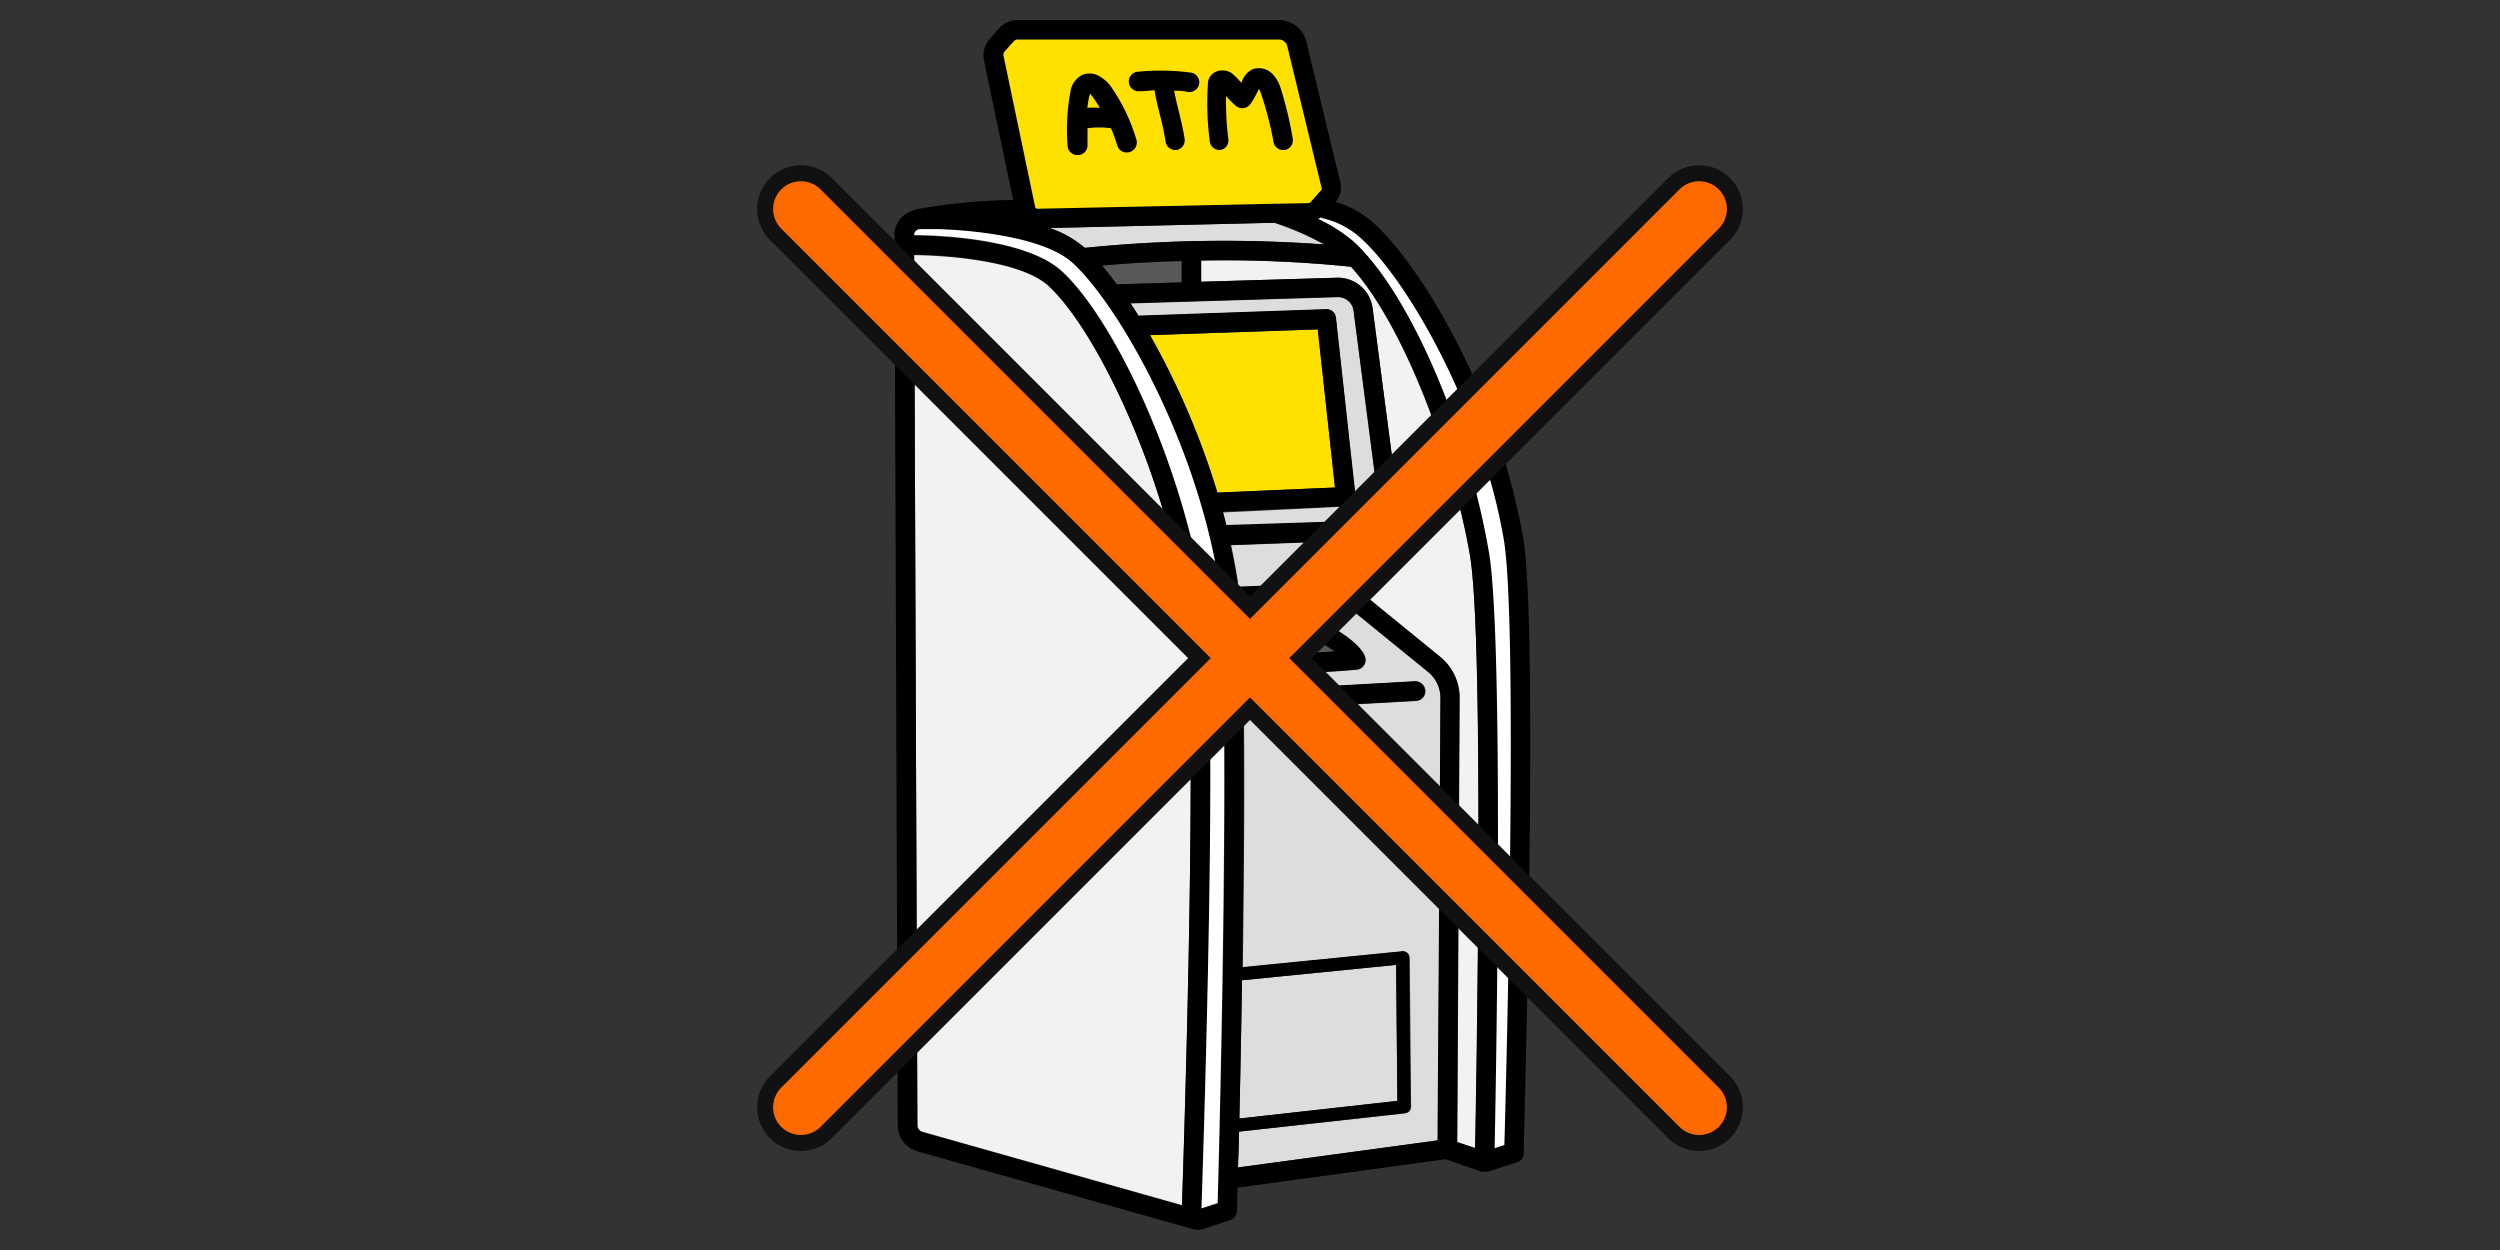 <?xml version="1.0" encoding="UTF-8"?> <svg xmlns="http://www.w3.org/2000/svg" viewBox="0 0 200 100"><rect x="0" y="0" width="200" height="100" fill="#333333" stroke="none"/><defs><style> .cls-1 { fill: #595757; } .cls-2 { fill: #fff; } .cls-3 { fill: #ffe100; } .cls-4 { fill: #dcdddd; } .cls-5 { fill: #f2f2f2; } .cls-6, .cls-7, .cls-8 { fill: none; } .cls-6 { stroke: #111; stroke-width: 7px; } .cls-6, .cls-7 { stroke-linecap: round; stroke-miterlimit: 10; } .cls-7 { stroke: #ff6a00; stroke-width: 4.44px; } </style></defs><g id="レイヤー_2" data-name="レイヤー 2"><g id="トップ"><g><g><g><g><path class="cls-1" d="M89.5,22.74l5-.15V20.88c-2.26.06-4.44.18-6.38.37.39.46.79,1,1.19,1.51Z"></path><path class="cls-2" d="M88,8.63c-.17-.29-.36-.57-.55-.85a1.59,1.59,0,0,0-.25-.3l0,.18a8.48,8.48,0,0,0-.15,1A6.48,6.48,0,0,1,88,8.63Z"></path><path class="cls-3" d="M106.8,39l-1.39-12.65L92,26.81c.61,1.07,1.22,2.21,1.79,3.39a62.31,62.31,0,0,1,3.61,9.21Z"></path><path class="cls-4" d="M105.91,19.56a22.34,22.34,0,0,0-4-1.74l-18,.42a8.8,8.8,0,0,1,2.85,1.59A110.19,110.19,0,0,1,105.91,19.56Z"></path><path class="cls-5" d="M83.91,22.91c-2.12-2-7.92-2.46-10.78-2.5L73.39,90a.56.56,0,0,0,.41.54l20.76,5.87c.21-6.06,1.34-41.43.19-48.29C93,37.44,87.7,26.44,83.91,22.91Z"></path><path class="cls-5" d="M108.07,21.34a99.41,99.41,0,0,0-12-.5v1.7l10.83-.32a2.8,2.8,0,0,1,2.89,2.47L112,41.26a3,3,0,0,1-.89,2.53l-2.48,2.42a.65.65,0,0,0-.2.51.67.67,0,0,0,.25.49l6.54,5.33a4.22,4.22,0,0,1,1.56,3.25l-.19,35.58,1.44.48c.08-4.37.74-40.61-.44-47.44C116.22,36.55,112.3,26,108.07,21.34Z"></path><path class="cls-1" d="M108.81,19A6.79,6.79,0,0,0,106,17.53a.73.73,0,0,1-.29-.11l-.22.13a12.39,12.39,0,0,1,2.72,1.71q.38.33.75.72a.86.86,0,0,1,.18.2c4.12,4.45,8.38,14.55,10,24,1.22,7,.56,42.92.46,47.7l.78-.25c.14-5,1.11-41.72,0-48.49C118.44,32.35,112.43,22.18,108.81,19Z"></path><path class="cls-1" d="M102.4,52.33c1.44,0,2.82-.1,4.35-.2a6.92,6.92,0,0,0-1.47-.84h-.71c-.47,0-1,0-1.33,0l-3.91.21c0,.32,0,.64,0,1C100.45,52.4,101.44,52.37,102.4,52.33Z"></path><path class="cls-4" d="M114.22,53.75l-6.55-5.33a2.24,2.24,0,0,1-.15-3.33L110,42.67a1.43,1.43,0,0,0,.43-1.21l-2.15-16.57a1.25,1.25,0,0,0-1.3-1.11l-16.56.5c.21.32.43.65.64,1l15-.52a.76.76,0,0,1,.8.69l1.56,14.21a.75.75,0,0,1-.18.59.74.74,0,0,1-.56.27L97.83,41c.1.36.19.71.28,1.07l10.32-.38a.76.76,0,0,1,.81.75.78.78,0,0,1-.75.81l-10,.37c.16.75.31,1.5.43,2.24.06.31.1.68.15,1.1l5.39-.24a.79.79,0,1,1,.07,1.57l-5.33.23c0,.45.06.93.08,1.44l3.9-.21c.39,0,1,0,1.45,0h.71c.85,0,3.85,1.86,3.92,3a.78.78,0,0,1-.71.83c-2.27.2-4.12.27-6.07.34l-3,.12c0,.4,0,.82,0,1.24l13.73-.76a.79.79,0,0,1,.83.74.78.78,0,0,1-.74.82l-13.79.76c.08,6.11,0,13.66-.08,20.55l12.78-1.27a.5.5,0,0,1,.4.13.56.56,0,0,1,.17.38l.11,11.92a.52.52,0,0,1-.47.52L99.12,90.53c0,1.07-.05,2-.07,2.87l16-2.17.19-35.44A2.7,2.7,0,0,0,114.22,53.75Z"></path><path class="cls-4" d="M111.79,88.07l-.1-10.88L99.36,78.42c-.06,4.12-.14,8-.21,11.06Z"></path><path d="M116.72,27.73c-2.18-4.34-4.75-8-6.87-9.93a8.19,8.19,0,0,0-3-1.65,1.76,1.76,0,0,0,.38-1.56h0L104.5,3.32a2.26,2.26,0,0,0-2.19-1.72H81.41a2,2,0,0,0-1.48.66l-.74.84a2,2,0,0,0-.47,1.73L81.05,16a46.77,46.77,0,0,0-7.79.75.61.61,0,0,0-.21.11,2,2,0,0,0-1.49,2l.26,71.24a2.15,2.15,0,0,0,1.55,2l22.25,6.28a.76.76,0,0,0,.21,0,.69.69,0,0,0,.25,0l2.35-.78a.78.78,0,0,0,.53-.72c0-.19,0-.85.05-1.87l16.65-2.27,2.86,1a.73.73,0,0,0,.25,0,.67.67,0,0,0,.24,0l2.34-.75a.78.78,0,0,0,.55-.72c0-1.71,1.21-42-.06-49.35A56.42,56.42,0,0,0,116.72,27.73ZM118,91.85l-1.44-.48.19-35.58a4.22,4.22,0,0,0-1.56-3.25l-6.54-5.33a.67.67,0,0,1-.25-.49.65.65,0,0,1,.2-.51l2.48-2.42a3,3,0,0,0,.89-2.53l-2.15-16.57a2.8,2.8,0,0,0-2.89-2.47l-10.83.32v-1.7a99.41,99.41,0,0,1,12,.5c4.23,4.63,8.15,15.21,9.5,23.07C118.75,51.24,118.09,87.48,118,91.85ZM99.36,78.42l12.33-1.23.1,10.88L99.15,89.48C99.22,86.37,99.3,82.54,99.36,78.42Zm0-26.94,3.91-.21c.34,0,.86,0,1.33,0h.71a6.92,6.92,0,0,1,1.47.84c-1.53.1-2.91.15-4.35.2-1,0-2,.07-3,.13C99.35,52.12,99.34,51.8,99.33,51.48ZM93.77,30.2C93.2,29,92.59,27.88,92,26.81l13.43-.46L106.8,39l-9.42.41A62.31,62.31,0,0,0,93.77,30.2Zm-4.41-7.44c-.4-.55-.8-1.05-1.19-1.51,1.94-.19,4.12-.31,6.38-.37v1.71l-5,.15ZM86.8,19.83A8.8,8.8,0,0,0,84,18.24l18-.42a22.34,22.34,0,0,1,4,1.74A110.19,110.19,0,0,0,86.8,19.83ZM73.39,90l-.26-69.63c2.86,0,8.66.52,10.78,2.5C87.7,26.44,93,37.44,94.75,48.16c1.15,6.87,0,42.23-.19,48.29L73.8,90.58A.56.56,0,0,1,73.39,90ZM96.12,96.7c.19-5.62,1.38-41.61.18-48.8C94.4,36.51,88.94,25.46,85,21.76c-2.75-2.56-9.52-2.88-11.85-2.91v0a.48.48,0,0,1,.47-.48H75c.08,0,8.1.12,10.91,2.75,3.64,3.4,9.66,14,11.5,25,1.17,7,.19,45.16,0,50.2Zm3-6.17,13.25-1.48a.52.52,0,0,0,.47-.52l-.11-11.92a.56.56,0,0,0-.17-.38.5.5,0,0,0-.4-.13L99.38,77.37c.1-6.89.16-14.44.08-20.55l13.79-.76a.78.78,0,0,0,.74-.82.79.79,0,0,0-.83-.74l-13.73.76c0-.42,0-.84,0-1.24l3-.12c2-.07,3.8-.14,6.07-.34a.78.78,0,0,0,.71-.83c-.07-1.14-3.07-3-3.92-3h-.71c-.5,0-1.06,0-1.45,0l-3.9.21c0-.51-.05-1-.08-1.44l5.33-.23a.79.79,0,1,0-.07-1.57l-5.39.24c0-.42-.09-.79-.15-1.1-.12-.74-.27-1.49-.43-2.24l10-.37a.78.78,0,0,0-.06-1.56L98.11,42c-.09-.36-.18-.71-.28-1.07l9.87-.44a.74.74,0,0,0,.56-.27.75.75,0,0,0,.18-.59l-1.56-14.21a.76.76,0,0,0-.8-.69l-15,.52c-.21-.35-.43-.68-.64-1l16.57-.5a1.27,1.27,0,0,1,1.29,1.11l2.15,16.57a1.43,1.43,0,0,1-.43,1.21l-2.48,2.42a2.24,2.24,0,0,0,.15,3.33l6.55,5.33a2.72,2.72,0,0,1,1,2L115,91.23l-16,2.17C99.07,92.57,99.1,91.6,99.12,90.53Z"></path><path class="cls-3" d="M80.35,4.14l.75-.84a.41.41,0,0,1,.31-.14h20.9a.69.69,0,0,1,.67.53L105.72,15a.2.2,0,0,1,0,.18l-.88,1a.23.23,0,0,1-.14.07l-2.54.05a.7.7,0,0,0-.25,0L83,16.7a.2.2,0,0,1-.19-.15l-2.51-12A.45.45,0,0,1,80.35,4.14Z"></path><path d="M86.19,12.41h0A.78.78,0,0,0,87,11.6c0-.44,0-.89,0-1.34a7,7,0,0,1,1.88,0,13.18,13.18,0,0,1,.5,1.37.78.78,0,0,0,1,.53.79.79,0,0,0,.53-1,14.89,14.89,0,0,0-2.08-4.3A2.92,2.92,0,0,0,88,6.13,1.54,1.54,0,0,0,86.56,6a1.81,1.81,0,0,0-.93,1.35,16.74,16.74,0,0,0-.22,4.34A.78.78,0,0,0,86.19,12.41Zm1-4.75,0-.18a2,2,0,0,1,.25.3c.19.28.38.56.55.85a6.48,6.48,0,0,0-1,0A8.48,8.48,0,0,1,87.15,7.66Z"></path><path d="M91.17,7.3c.39,0,.79-.06,1.19-.08.11.68.28,1.36.44,2a20.48,20.48,0,0,1,.44,2.08A.79.79,0,0,0,94,12h.11a.78.78,0,0,0,.66-.89c-.11-.73-.29-1.48-.47-2.22-.14-.56-.27-1.11-.37-1.63.36,0,.72,0,1.07.1h.11a.78.78,0,0,0,.1-1.56A18.7,18.7,0,0,0,91,5.74a.78.78,0,0,0-.69.86A.79.79,0,0,0,91.17,7.3Z"></path><path d="M97.61,12a.77.77,0,0,0,.66-.88,22.28,22.28,0,0,1-.18-3.45h0a5.87,5.87,0,0,0,.82.83.78.78,0,0,0,.66.13c.31-.08.48-.17,1.15-1.52h0a2.57,2.57,0,0,1,.16.37,28,28,0,0,1,1,3.87.77.77,0,0,0,.77.65h.13a.79.79,0,0,0,.64-.91,29.15,29.15,0,0,0-1-4.14,2.82,2.82,0,0,0-.59-1,1.53,1.53,0,0,0-1.6-.42,1.65,1.65,0,0,0-.85.92.89.89,0,0,1-.08.17,5.86,5.86,0,0,0-.79-.79,1.4,1.4,0,0,0-1.14-.13,1.07,1.07,0,0,0-.74,1.07,23.21,23.21,0,0,0,.16,4.59A.78.78,0,0,0,97.61,12Z"></path></g><path class="cls-2" d="M85.86,21.08C83.05,18.45,75,18.33,75,18.33H73.6a.48.48,0,0,0-.47.48v0c2.33,0,9.1.35,11.85,2.91,4,3.7,9.42,14.75,11.32,26.14,1.2,7.19,0,43.18-.18,48.8l1.29-.43c.14-5,1.12-43.18,0-50.2C95.52,35.05,89.5,24.48,85.86,21.08Z"></path><path class="cls-2" d="M120.35,91.6l-.78.25c.1-4.78.76-40.67-.46-47.7-1.62-9.42-5.88-19.52-10-24a.86.86,0,0,0-.18-.2q-.37-.39-.75-.72a12.39,12.39,0,0,0-2.72-1.71l.22-.13a.73.73,0,0,0,.29.11A6.79,6.79,0,0,1,108.81,19c3.62,3.21,9.63,13.38,11.49,24.14C121.46,49.88,120.49,86.63,120.35,91.6Z"></path></g><g><g><line class="cls-6" x1="135.93" y1="88.58" x2="64.07" y2="16.72"></line><line class="cls-6" x1="64.07" y1="88.58" x2="135.93" y2="16.72"></line></g><g><line class="cls-7" x1="135.93" y1="88.58" x2="64.07" y2="16.72"></line><line class="cls-7" x1="64.07" y1="88.58" x2="135.93" y2="16.72"></line></g></g></g><rect class="cls-8" width="200" height="100"></rect></g></g></g></svg> 